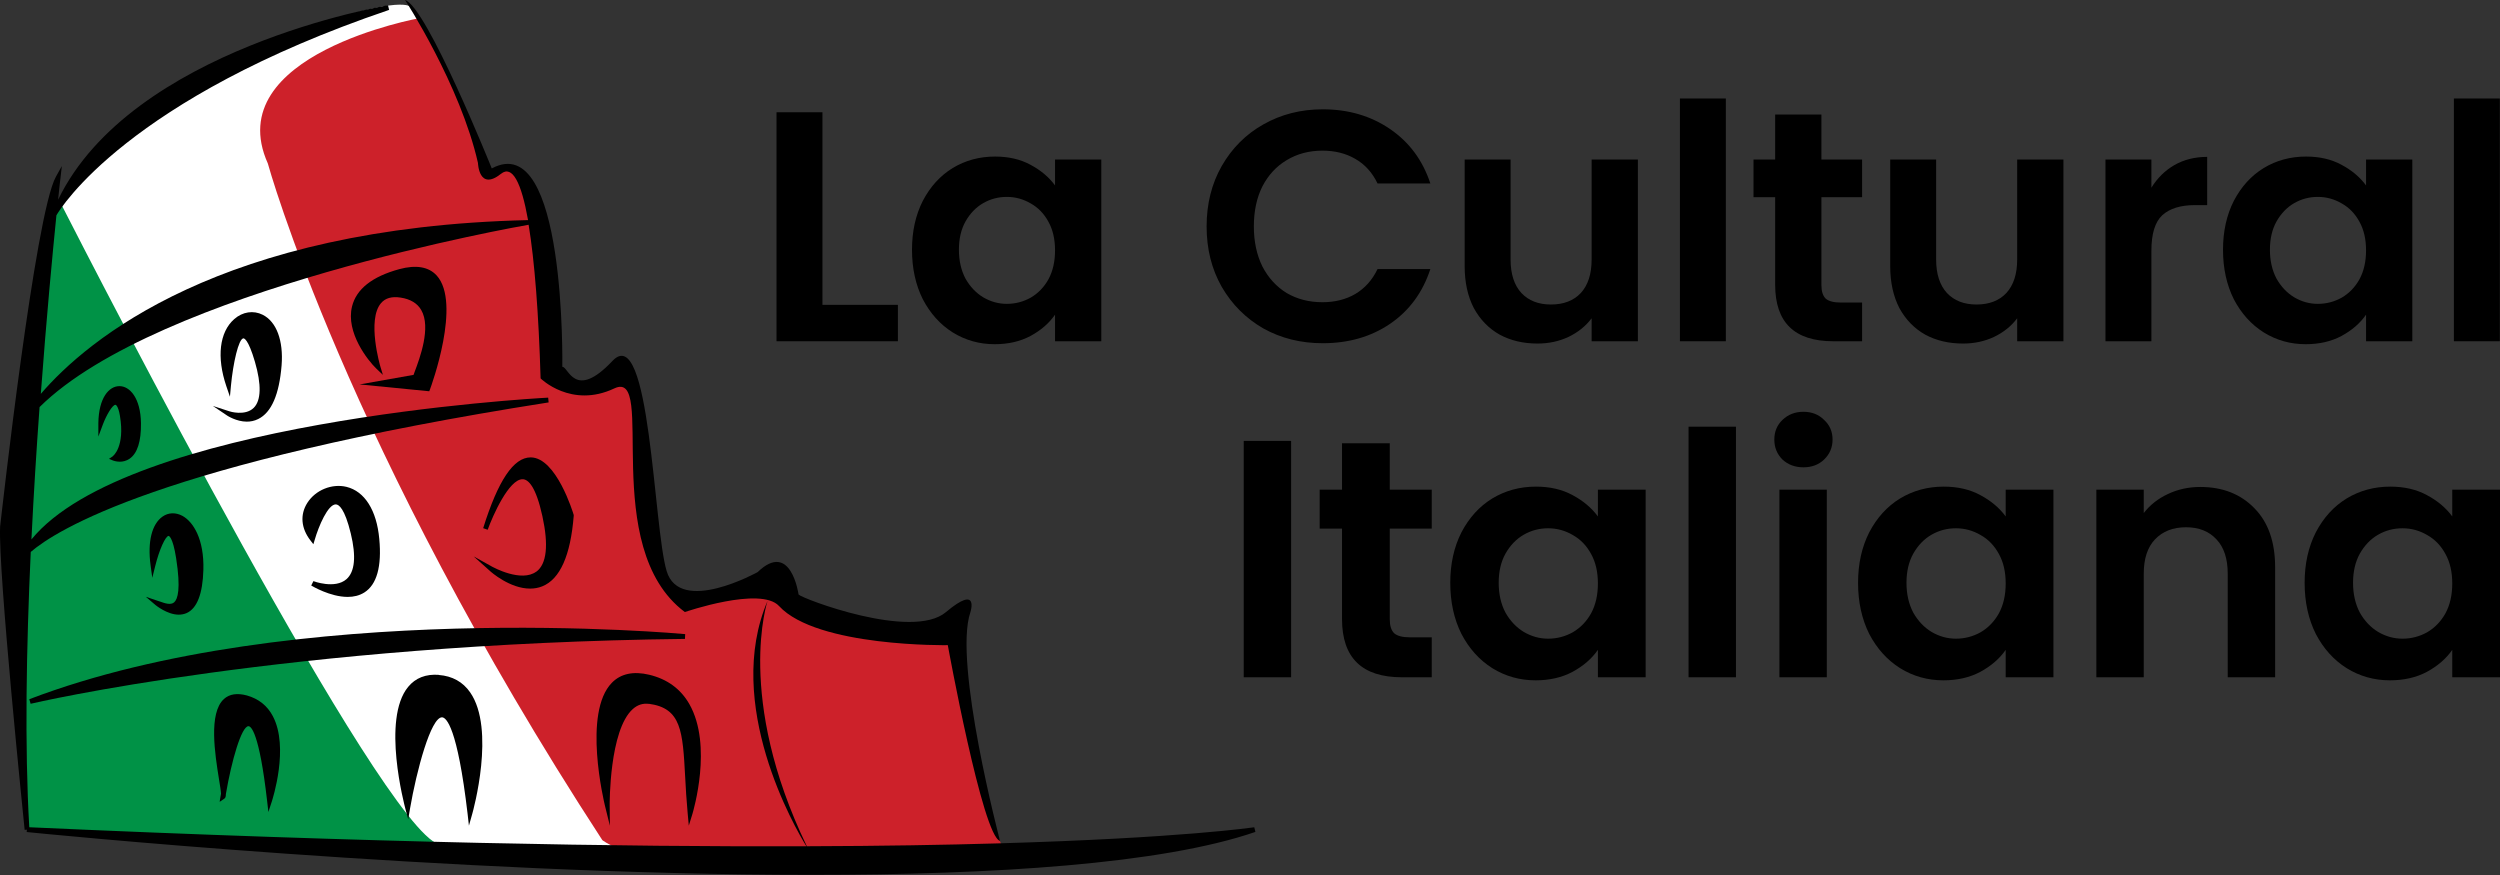 <svg xmlns="http://www.w3.org/2000/svg" width="660" height="231" viewBox="0 0 660 231" fill="none"><rect x="0" y="0" width="660" height="231" fill="#333333" stroke="none"/><g clip-path="url(#clip0_409_476)"><path d="M108.665 2.013C108.665 2.013 107.292 -1.262 86.908 5.588C66.524 12.438 42.111 26.379 30.621 36.774C19.13 47.17 13.729 58.737 13.729 58.737L22.682 80.339L44.2 141.81L95.145 218.514L108.008 224.102L177.487 228.068V205.204L122.214 85.266L112.007 7.271L108.695 2.013H108.665Z" fill="white"></path><path d="M110.814 4.777C110.814 4.777 57.809 14.331 70.702 43.144C70.702 43.144 91.176 117.654 159.013 221.789C159.013 221.789 181.456 239.665 264.932 224.703C253.472 191.925 254.278 188.74 252.129 178.645C252.009 178.074 251.89 177.533 251.8 176.992C250.786 171.855 250.398 167.829 251.144 166.086C251.144 166.086 205.243 164.734 206.317 154.519C206.317 154.519 179.755 158.245 177.159 155.571C177.159 155.571 172.622 149.201 170.145 114.92C169.787 110.173 166.773 104.946 166.832 99.147C166.832 99.147 148 105.667 143.673 99.688C143.673 99.688 154.477 43.114 130.69 44.226C130.69 44.226 129.676 46.569 128.691 44.406C126.572 39.689 123.02 30.015 119.17 21.482C115.111 12.469 110.814 4.747 110.814 4.747" fill="#CD212A"></path><path d="M13.848 55.402C13.848 55.402 15.191 52.067 15.967 53.539C26.174 73.549 100.428 218.033 115.887 222.93C132.511 228.188 7.163 219.025 7.163 219.025C7.163 219.025 -2.029 126.427 14.266 56.364L13.848 55.402Z" fill="#009246"></path><path d="M180.889 167.408C179.875 167.318 77.656 157.914 7.73 184.594L8.088 185.796C8.745 185.645 75.955 169.902 180.83 168.67L180.889 167.408Z" fill="black"></path><path d="M331.188 218.394C331.009 218.394 312.296 221.248 263.202 222.66C249.742 223.051 233.118 223.351 213.003 223.411C194.021 184.053 202.647 158.605 202.647 158.605C190.977 185.886 209.869 218.514 212.883 223.411C165.37 223.592 98.429 222.51 7.73 218.394C6.477 196.942 6.954 170.954 8.118 145.716C14.654 140.068 42.44 122.311 144.837 106.238L144.718 104.976C140.002 105.216 33.666 111.345 8.297 142.411C8.894 130.333 9.64 118.496 10.446 107.469C41.783 76.463 137.913 59.608 139.555 59.338C141.136 68.892 142.211 82.833 142.718 99.898C142.718 99.898 150.806 107.92 162.177 102.542C173.518 97.164 157.85 144.424 180.8 161.58C180.8 161.58 200.796 154.699 205.661 159.987C215.689 170.893 250.219 170.323 250.219 170.323C250.219 170.323 259.411 220.858 264.007 221.999C264.007 221.999 251.592 174.889 256.188 161.61C256.188 161.61 258.635 154.099 249.712 161.61C240.788 169.121 211.63 157.974 210.824 156.953C210.824 156.953 208.824 142.531 200.02 151.034C200.02 151.034 179.487 162.451 175.995 150.764C172.473 139.076 171.668 84.696 161.67 95.301C151.672 105.907 150.06 96.743 148.448 96.834C148.448 96.834 149.523 33.86 129.825 44.466C129.825 44.466 112.665 1.773 106.934 0C106.934 0 121.528 22.443 126.184 43.024C126.184 43.024 126.393 50.565 132.273 45.878C135.257 43.505 137.645 48.191 139.405 58.106C58.228 59.999 23.011 89.743 10.775 103.984C12.267 83.884 13.878 66.909 14.893 56.844C15.968 54.981 33.755 26.019 102.726 2.614L102.428 1.382C101.741 1.502 34.68 12.799 15.341 52.728C15.699 49.183 15.938 47.11 15.968 46.99L16.326 43.835L14.774 46.629C9.282 56.394 0.418 135.651 0.03 139.046C-0.507 150.914 6.238 216.291 6.507 219.085L7.104 219.025L7.044 219.656C8.715 219.836 118.872 230.952 214.226 230.952C262.336 230.952 306.685 228.128 331.427 219.626L331.128 218.394H331.188Z" fill="black"></path><path d="M29.755 120.479L28.77 121.14L29.875 121.59C29.875 121.59 30.651 121.891 31.635 121.891C32.411 121.891 33.307 121.71 34.202 121.11C36.261 119.697 37.276 116.543 37.216 111.736C37.127 105.006 34.202 101.911 31.516 101.941C28.8 101.941 26.054 104.976 25.965 111.736V115.251L27.189 111.976C28.114 109.542 29.695 106.868 30.471 106.868C30.471 106.868 30.471 106.868 30.501 106.868C30.501 106.868 31.188 106.959 31.665 109.783C33.038 118.015 29.815 120.419 29.785 120.419L29.755 120.479Z" fill="black"></path><path d="M60.555 108.581L56.198 107.169L59.988 109.723C59.988 109.723 62.406 111.315 65.151 111.315C66.106 111.315 67.151 111.135 68.165 110.624C71.657 108.912 73.717 104.164 74.343 96.443C74.851 89.923 73 84.936 69.359 83.103C66.912 81.871 64.047 82.292 61.838 84.245C57.929 87.67 57.153 94.28 59.749 101.941L60.704 104.735L60.973 101.791C61.54 95.872 62.972 89.443 64.256 89.323C64.405 89.323 65.509 89.383 67.3 95.512C69.061 101.551 68.942 105.757 66.972 107.68C64.704 109.903 60.585 108.611 60.555 108.581Z" fill="black"></path><path d="M109.172 98.966L94.936 101.49L113.32 103.293L113.499 102.842C113.858 101.911 121.856 79.978 115.29 72.738C113.171 70.424 109.858 69.853 105.412 71.055C98.249 73.008 94.07 76.313 92.936 80.91C91.235 87.79 97.174 95.241 99.383 97.344L101.084 98.966L100.398 96.713C100.398 96.713 96.786 84.425 100.607 80.008C101.741 78.686 103.442 78.206 105.77 78.566C108.336 78.957 110.187 80.069 111.201 81.841C113.887 86.438 110.784 94.67 109.47 98.155C109.351 98.456 109.261 98.756 109.172 98.997V98.966Z" fill="black"></path><path d="M42.141 158.785L38.499 157.554L41.036 159.717C41.036 159.717 44.11 162.271 47.184 162.271C47.871 162.271 48.587 162.15 49.273 161.85C52.019 160.618 53.511 156.772 53.691 150.463C53.929 142.321 51.005 137.754 48.169 136.192C46.379 135.23 44.468 135.29 42.916 136.372C40.081 138.355 38.917 143.042 39.753 149.231L40.201 152.536L41.007 149.321C42.051 145.115 43.693 141.48 44.528 141.48C44.528 141.48 45.603 141.6 46.498 147.368C47.781 155.541 46.916 158.214 45.961 159.026C45.035 159.807 43.513 159.266 42.17 158.785H42.141Z" fill="black"></path><path d="M82.73 153.438L82.163 154.579C82.431 154.73 87.177 157.584 91.802 157.584C93.354 157.584 94.847 157.253 96.19 156.412C99.473 154.339 100.816 149.562 100.129 142.261C99.443 134.72 96.279 129.703 91.474 128.531C87.624 127.599 83.297 129.372 81.148 132.737C79.148 135.862 79.477 139.497 81.984 142.712L82.73 143.673L83.088 142.502C84.132 138.866 86.58 133.158 88.639 133.158C89.445 133.158 90.997 134.209 92.608 140.849C94.071 146.888 93.683 150.944 91.474 152.897C88.43 155.571 82.76 153.438 82.7 153.408L82.73 153.438Z" fill="black"></path><path d="M141.614 150.884C137.644 153.858 130.153 149.712 130.064 149.682L125.05 146.888L129.347 150.733C129.586 150.974 134.63 155.42 139.972 155.39C141.047 155.39 142.121 155.21 143.166 154.79C147.851 152.897 150.627 146.647 151.462 136.192V136.072V135.952C151.283 135.321 146.866 120.809 140.121 120.749H140.092C135.585 120.749 131.496 126.848 127.557 139.437L128.751 139.857C130.094 136.102 134.361 126.518 137.943 126.518C137.973 126.518 138.032 126.518 138.062 126.518C139.465 126.608 141.464 128.38 143.195 136.282C144.867 143.943 144.33 148.871 141.614 150.914V150.884Z" fill="black"></path><path d="M58.019 211.664L59.212 210.853C59.511 210.642 59.63 210.342 59.63 209.651C61.122 200.848 63.749 191.714 65.599 191.714C66.226 191.714 68.434 193.186 70.523 211.483L70.852 214.368L71.747 211.634C71.926 211.063 76.403 197.302 72.016 189.04C70.553 186.276 68.255 184.473 65.181 183.602C62.614 182.911 60.585 183.212 59.123 184.534C55.004 188.259 56.765 199.165 57.809 205.685C58.048 207.187 58.317 208.749 58.347 209.531C58.317 209.771 58.257 209.981 58.227 210.192L57.989 211.634L58.019 211.664Z" fill="black"></path><path d="M115.917 178.164C112.425 177.894 109.68 178.975 107.74 181.349C100.726 189.882 106.785 212.565 107.023 213.527L107.769 216.291L108.247 213.467C109.978 203.432 113.738 189.371 116.693 189.371C117.827 189.401 120.752 191.955 123.438 214.788L123.796 217.973L124.662 214.909C124.93 214.007 130.869 192.495 124.124 182.791C122.214 180.027 119.409 178.465 115.857 178.194L115.917 178.164Z" fill="black"></path><path d="M171.279 185.796C179.904 186.937 180.233 193.036 180.889 205.174C181.039 208.029 181.218 211.243 181.546 214.728L181.844 217.973L182.799 214.879C183.008 214.158 188.201 196.792 181.994 185.886C179.696 181.86 176.144 179.276 171.399 178.134C167.22 177.143 163.908 177.834 161.55 180.237C153.79 188.109 159.461 211.664 159.7 212.685L161.013 218.003L160.953 212.535C160.953 212.325 160.834 192.736 167.071 187.178C168.325 186.066 169.727 185.615 171.339 185.826L171.279 185.796Z" fill="black"></path></g><path d="M608.422 153.859C608.422 148.853 609.406 144.412 611.372 140.538C613.398 136.664 616.11 133.684 619.507 131.598C622.963 129.512 626.807 128.469 631.038 128.469C634.733 128.469 637.951 129.214 640.692 130.704C643.493 132.194 645.728 134.072 647.396 136.337V129.274H660V178.802H647.396V171.561C645.787 173.885 643.552 175.822 640.692 177.372C637.891 178.862 634.643 179.607 630.949 179.607C626.777 179.607 622.963 178.534 619.507 176.388C616.11 174.243 613.398 171.233 611.372 167.359C609.406 163.425 608.422 158.925 608.422 153.859ZM647.396 154.038C647.396 150.998 646.8 148.406 645.608 146.26C644.417 144.055 642.808 142.386 640.781 141.254C638.755 140.062 636.58 139.466 634.256 139.466C631.932 139.466 629.786 140.032 627.82 141.164C625.853 142.297 624.244 143.965 622.993 146.171C621.801 148.316 621.205 150.879 621.205 153.859C621.205 156.839 621.801 159.462 622.993 161.726C624.244 163.932 625.853 165.63 627.82 166.822C629.846 168.014 631.991 168.61 634.256 168.61C636.58 168.61 638.755 168.044 640.781 166.912C642.808 165.72 644.417 164.051 645.608 161.905C646.8 159.7 647.396 157.078 647.396 154.038Z" fill="black"></path><path d="M580.879 128.558C586.778 128.558 591.546 130.436 595.181 134.19C598.816 137.886 600.634 143.071 600.634 149.746V178.801H588.119V151.445C588.119 147.511 587.136 144.501 585.169 142.415C583.203 140.27 580.521 139.197 577.124 139.197C573.668 139.197 570.927 140.27 568.9 142.415C566.934 144.501 565.951 147.511 565.951 151.445V178.801H553.436V129.273H565.951V135.442C567.619 133.296 569.735 131.628 572.297 130.436C574.919 129.184 577.78 128.558 580.879 128.558Z" fill="black"></path><path d="M490.529 153.859C490.529 148.853 491.513 144.412 493.479 140.538C495.505 136.664 498.217 133.684 501.614 131.598C505.07 129.512 508.914 128.469 513.145 128.469C516.84 128.469 520.058 129.214 522.799 130.704C525.6 132.194 527.834 134.072 529.503 136.337V129.274H542.107V178.802H529.503V171.561C527.894 173.885 525.659 175.822 522.799 177.372C519.998 178.862 516.75 179.607 513.055 179.607C508.884 179.607 505.07 178.534 501.614 176.388C498.217 174.243 495.505 171.233 493.479 167.359C491.513 163.425 490.529 158.925 490.529 153.859ZM529.503 154.038C529.503 150.998 528.907 148.406 527.715 146.26C526.523 144.055 524.914 142.386 522.888 141.254C520.862 140.062 518.687 139.466 516.363 139.466C514.039 139.466 511.893 140.032 509.927 141.164C507.96 142.297 506.351 143.965 505.1 146.171C503.908 148.316 503.312 150.879 503.312 153.859C503.312 156.839 503.908 159.462 505.1 161.726C506.351 163.932 507.96 165.63 509.927 166.822C511.953 168.014 514.098 168.61 516.363 168.61C518.687 168.61 520.862 168.044 522.888 166.912C524.914 165.72 526.523 164.051 527.715 161.905C528.907 159.7 529.503 157.078 529.503 154.038Z" fill="black"></path><path d="M476.109 123.373C473.904 123.373 472.057 122.688 470.567 121.317C469.137 119.887 468.422 118.128 468.422 116.042C468.422 113.956 469.137 112.228 470.567 110.857C472.057 109.427 473.904 108.711 476.109 108.711C478.314 108.711 480.132 109.427 481.562 110.857C483.052 112.228 483.797 113.956 483.797 116.042C483.797 118.128 483.052 119.887 481.562 121.317C480.132 122.688 478.314 123.373 476.109 123.373ZM482.277 129.274V178.802H469.763V129.274H482.277Z" fill="black"></path><path d="M458.292 112.645V178.802H445.777V112.645H458.292Z" fill="black"></path><path d="M382.871 153.859C382.871 148.853 383.854 144.412 385.821 140.538C387.847 136.664 390.559 133.684 393.955 131.598C397.412 129.512 401.256 128.469 405.487 128.469C409.181 128.469 412.399 129.214 415.141 130.704C417.942 132.194 420.176 134.072 421.845 136.337V129.274H434.449V178.802H421.845V171.561C420.236 173.885 418.001 175.822 415.141 177.372C412.34 178.862 409.092 179.607 405.397 179.607C401.226 179.607 397.412 178.534 393.955 176.388C390.559 174.243 387.847 171.233 385.821 167.359C383.854 163.425 382.871 158.925 382.871 153.859ZM421.845 154.038C421.845 150.998 421.249 148.406 420.057 146.26C418.865 144.055 417.256 142.386 415.23 141.254C413.204 140.062 411.029 139.466 408.705 139.466C406.381 139.466 404.235 140.032 402.269 141.164C400.302 142.297 398.693 143.965 397.442 146.171C396.25 148.316 395.654 150.879 395.654 153.859C395.654 156.839 396.25 159.462 397.442 161.726C398.693 163.932 400.302 165.63 402.269 166.822C404.295 168.014 406.44 168.61 408.705 168.61C411.029 168.61 413.204 168.044 415.23 166.912C417.256 165.72 418.865 164.051 420.057 161.905C421.249 159.7 421.845 157.078 421.845 154.038Z" fill="black"></path><path d="M366.898 139.555V163.514C366.898 165.183 367.285 166.405 368.06 167.18C368.894 167.895 370.265 168.253 372.172 168.253H377.982V178.802H370.116C359.568 178.802 354.294 173.676 354.294 163.425V139.555H348.394V129.274H354.294V117.026H366.898V129.274H377.982V139.555H366.898Z" fill="black"></path><path d="M340.857 116.4V178.802H328.342V116.4H340.857Z" fill="black"></path><path d="M659.951 26V90.091H647.825V26H659.951Z" fill="black"></path><path d="M586.875 65.926C586.875 61.076 587.828 56.775 589.733 53.021C591.696 49.268 594.323 46.381 597.615 44.36C600.964 42.34 604.688 41.329 608.787 41.329C612.367 41.329 615.485 42.051 618.141 43.494C620.855 44.938 623.02 46.757 624.637 48.951V42.109H636.849V90.09H624.637V83.075C623.078 85.327 620.913 87.203 618.141 88.705C615.427 90.148 612.28 90.87 608.701 90.87C604.659 90.87 600.964 89.831 597.615 87.752C594.323 85.673 591.696 82.757 589.733 79.004C587.828 75.194 586.875 70.834 586.875 65.926ZM624.637 66.1C624.637 63.155 624.059 60.643 622.905 58.564C621.75 56.428 620.191 54.811 618.228 53.714C616.265 52.559 614.157 51.982 611.905 51.982C609.653 51.982 607.575 52.531 605.669 53.628C603.764 54.725 602.205 56.341 600.992 58.478C599.838 60.556 599.26 63.039 599.26 65.926C599.26 68.813 599.838 71.354 600.992 73.548C602.205 75.684 603.764 77.33 605.669 78.485C607.632 79.639 609.711 80.217 611.905 80.217C614.157 80.217 616.265 79.668 618.228 78.571C620.191 77.416 621.75 75.8 622.905 73.721C624.059 71.585 624.637 69.044 624.637 66.1Z" fill="black"></path><path d="M567.969 49.558C569.528 47.017 571.548 45.025 574.031 43.582C576.572 42.138 579.459 41.416 582.692 41.416V54.148H579.488C575.677 54.148 572.79 55.043 570.827 56.833C568.921 58.623 567.969 61.741 567.969 66.187V90.091H555.843V42.109H567.969V49.558Z" fill="black"></path><path d="M544.746 42.108V90.09H532.534V84.028C530.975 86.106 528.925 87.752 526.385 88.964C523.902 90.119 521.188 90.696 518.243 90.696C514.49 90.696 511.17 89.917 508.283 88.358C505.396 86.741 503.116 84.403 501.441 81.343C499.824 78.225 499.016 74.529 499.016 70.257V42.108H511.141V68.524C511.141 72.335 512.094 75.28 514 77.359C515.905 79.379 518.503 80.39 521.794 80.39C525.143 80.39 527.77 79.379 529.676 77.359C531.581 75.28 532.534 72.335 532.534 68.524V42.108H544.746Z" fill="black"></path><path d="M480.854 52.069V75.281C480.854 76.897 481.23 78.081 481.98 78.832C482.789 79.525 484.117 79.871 485.964 79.871H491.594V90.091H483.972C473.752 90.091 468.643 85.125 468.643 75.194V52.069H462.926V42.109H468.643V30.244H480.854V42.109H491.594V52.069H480.854Z" fill="black"></path><path d="M455.623 26V90.091H443.498V26H455.623Z" fill="black"></path><path d="M432.4 42.108V90.09H420.188V84.028C418.629 86.106 416.58 87.752 414.039 88.964C411.556 90.119 408.842 90.696 405.898 90.696C402.145 90.696 398.825 89.917 395.938 88.358C393.051 86.741 390.77 84.403 389.095 81.343C387.479 78.225 386.67 74.529 386.67 70.257V42.108H398.796V68.524C398.796 72.335 399.748 75.28 401.654 77.359C403.559 79.379 406.158 80.39 409.449 80.39C412.798 80.39 415.425 79.379 417.33 77.359C419.236 75.28 420.188 72.335 420.188 68.524V42.108H432.4Z" fill="black"></path><path d="M318.545 59.778C318.545 53.83 319.873 48.518 322.529 43.841C325.243 39.107 328.91 35.44 333.529 32.842C338.206 30.186 343.431 28.858 349.205 28.858C355.961 28.858 361.879 30.59 366.96 34.054C372.041 37.519 375.592 42.311 377.613 48.432H363.669C362.283 45.545 360.32 43.38 357.78 41.936C355.297 40.492 352.41 39.771 349.119 39.771C345.596 39.771 342.45 40.608 339.678 42.282C336.964 43.899 334.828 46.209 333.269 49.211C331.768 52.214 331.017 55.736 331.017 59.778C331.017 63.762 331.768 67.284 333.269 70.344C334.828 73.346 336.964 75.685 339.678 77.359C342.45 78.976 345.596 79.784 349.119 79.784C352.41 79.784 355.297 79.063 357.78 77.619C360.32 76.118 362.283 73.924 363.669 71.037H377.613C375.592 77.215 372.041 82.036 366.96 85.501C361.937 88.907 356.019 90.611 349.205 90.611C343.431 90.611 338.206 89.311 333.529 86.713C328.91 84.057 325.243 80.391 322.529 75.714C319.873 71.037 318.545 65.725 318.545 59.778Z" fill="black"></path><path d="M240.768 65.926C240.768 61.076 241.721 56.775 243.626 53.021C245.589 49.268 248.216 46.381 251.508 44.36C254.857 42.34 258.581 41.329 262.68 41.329C266.26 41.329 269.378 42.051 272.034 43.494C274.748 44.938 276.913 46.757 278.53 48.951V42.109H290.742V90.09H278.53V83.075C276.971 85.327 274.806 87.203 272.034 88.705C269.32 90.148 266.174 90.87 262.594 90.87C258.552 90.87 254.857 89.831 251.508 87.752C248.216 85.673 245.589 82.757 243.626 79.004C241.721 75.194 240.768 70.834 240.768 65.926ZM278.53 66.1C278.53 63.155 277.952 60.643 276.798 58.564C275.643 56.428 274.084 54.811 272.121 53.714C270.158 52.559 268.05 51.982 265.798 51.982C263.546 51.982 261.468 52.531 259.562 53.628C257.657 54.725 256.098 56.341 254.885 58.478C253.731 60.556 253.153 63.039 253.153 65.926C253.153 68.813 253.731 71.354 254.885 73.548C256.098 75.684 257.657 77.33 259.562 78.485C261.526 79.639 263.604 80.217 265.798 80.217C268.05 80.217 270.158 79.668 272.121 78.571C274.084 77.416 275.643 75.8 276.798 73.721C277.952 71.585 278.53 69.044 278.53 66.1Z" fill="black"></path><path d="M217.125 80.477H237.046V90.09H205V29.637H217.125V80.477Z" fill="black"></path><defs><clipPath id="clip0_409_476"><rect width="331.486" height="230.952" fill="white"></rect></clipPath></defs></svg>